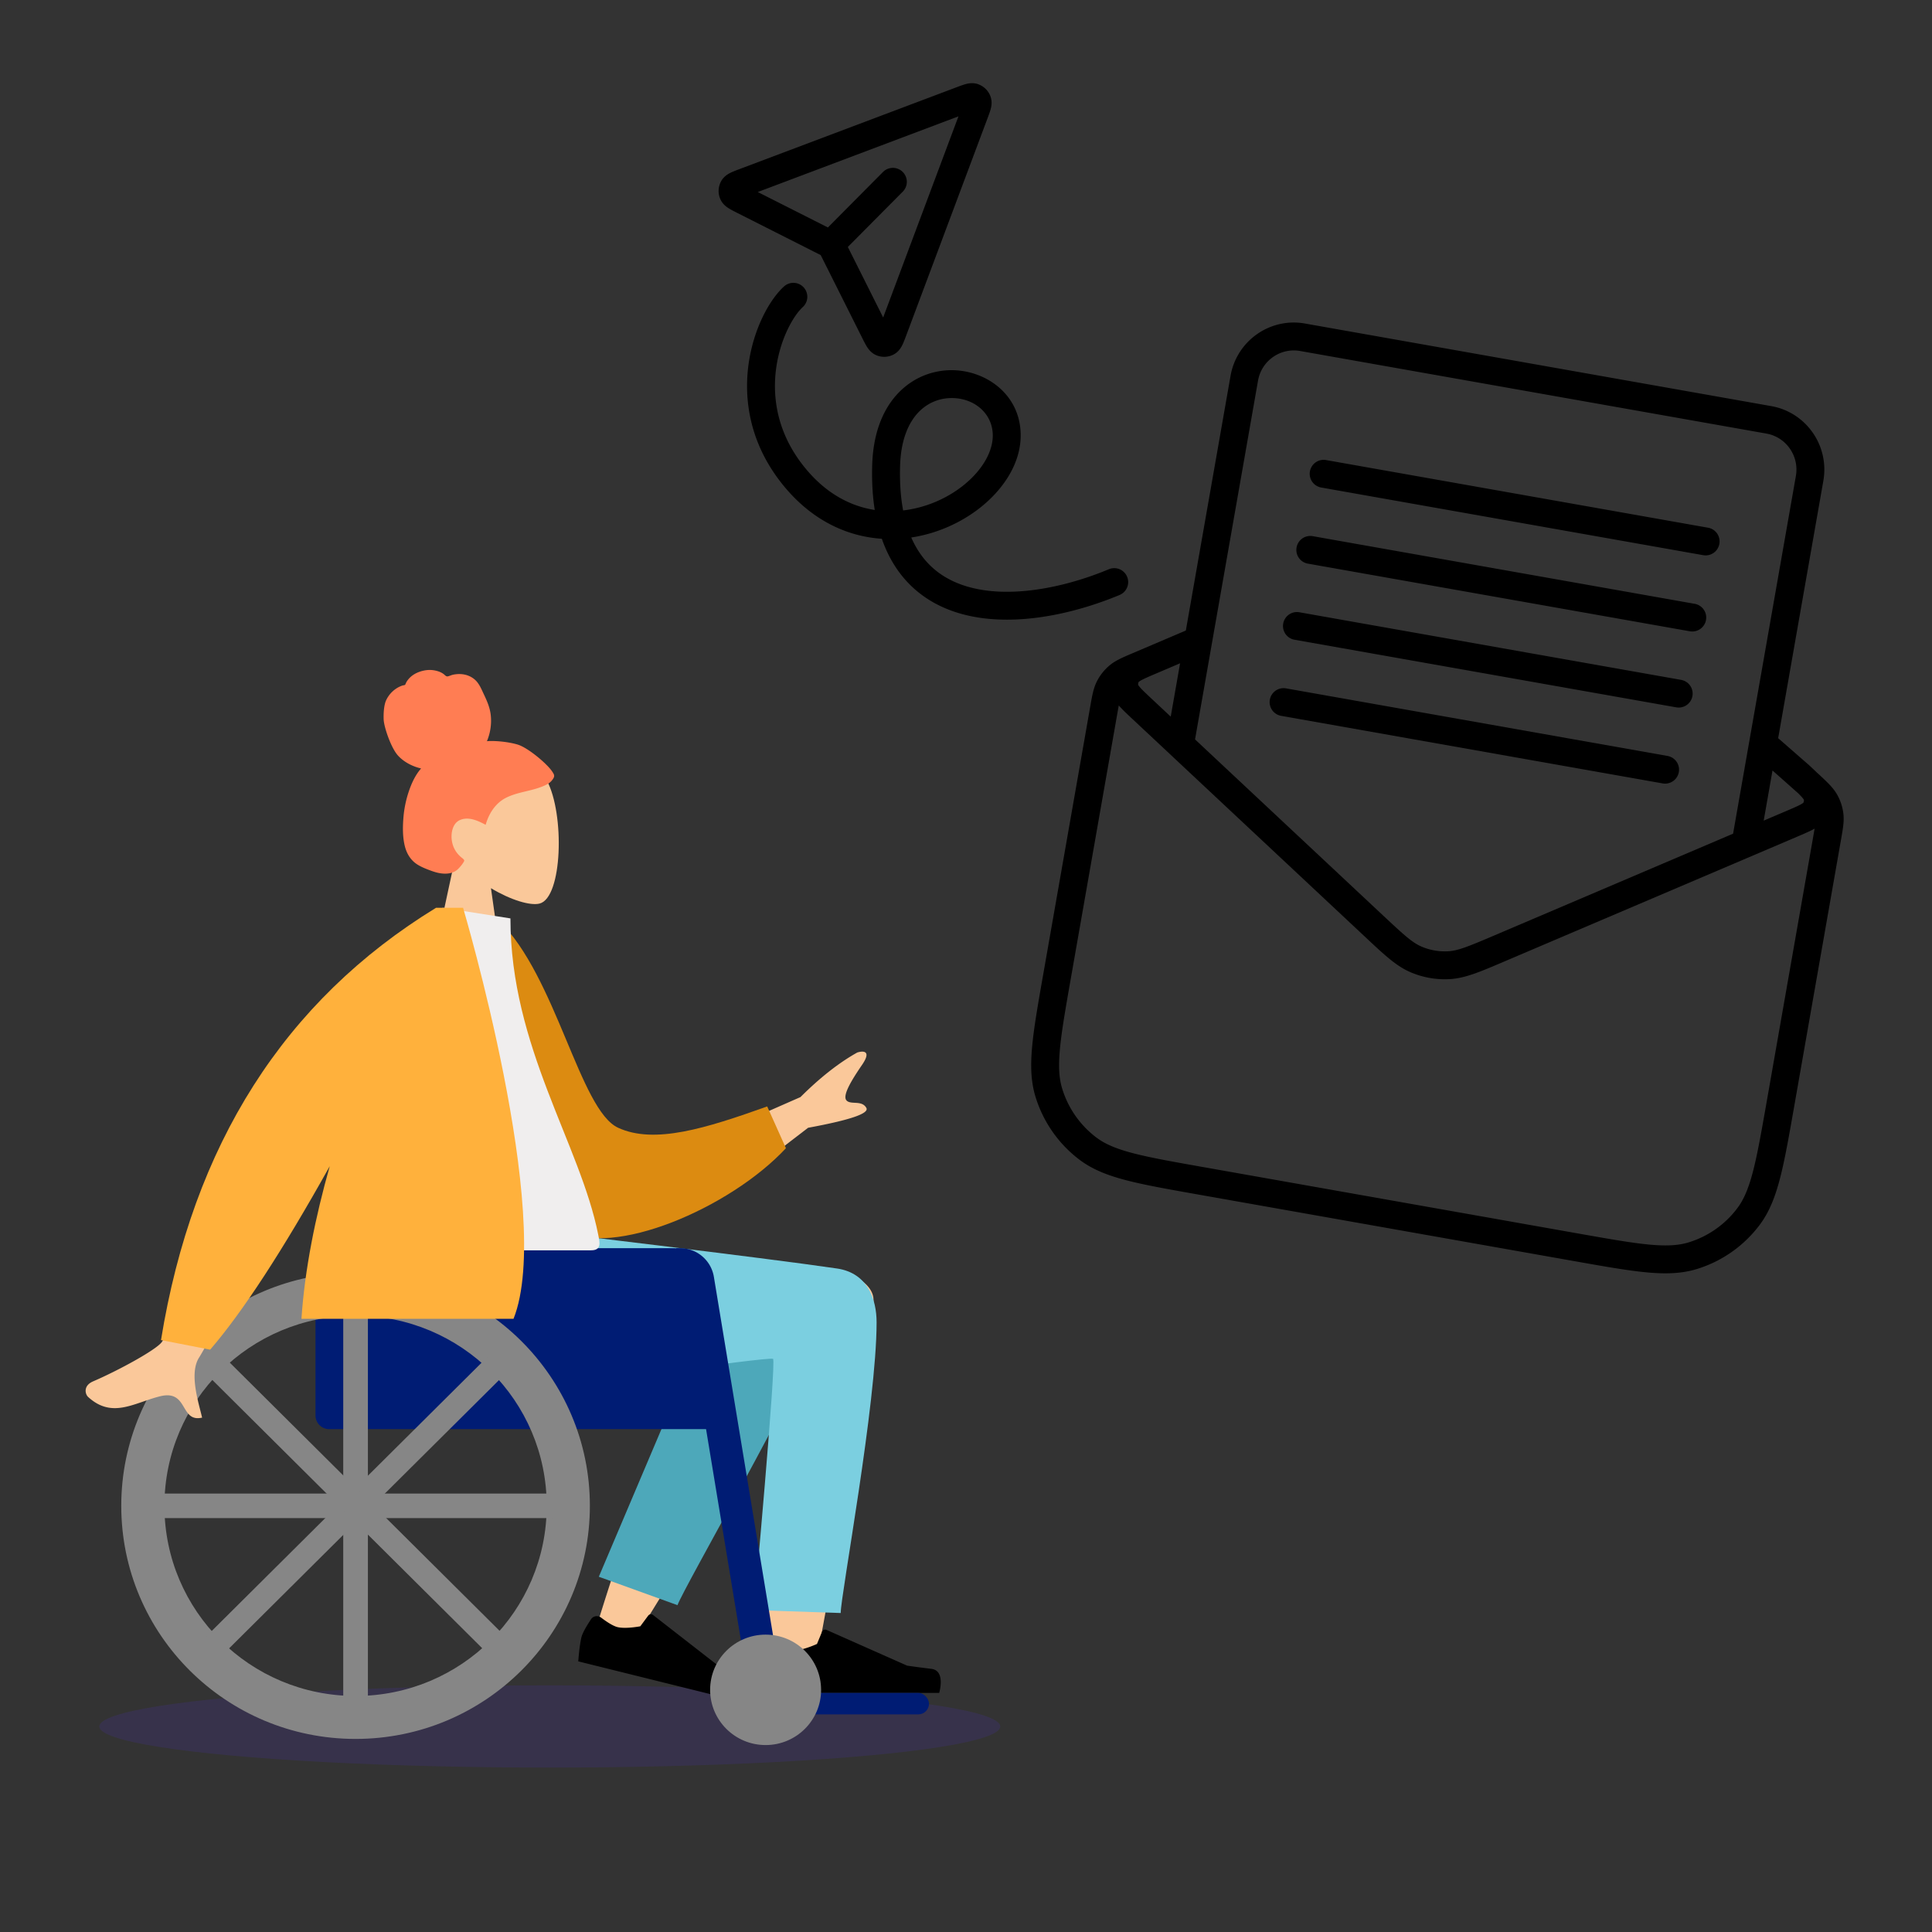 <svg xmlns="http://www.w3.org/2000/svg" width="564" height="564" fill="none"><rect width="100%" height="100%" fill="#333333" stroke="none"/><g clip-path="url(#a)"><ellipse cx="160.5" cy="504" fill="#5232DB" opacity=".15" rx="131.5" ry="12"/><path fill="#FAC89A" fill-rule="evenodd" d="M143.325 259.285c5.809 3.491 11.516 5.177 14.195 4.489 6.719-1.727 7.337-26.227 2.138-35.885-5.198-9.659-31.922-13.869-33.269 5.268-.467 6.642 2.331 12.569 6.464 17.406L125.441 285h21.53z" clip-rule="evenodd"/><path fill="#FF7D53" fill-rule="evenodd" d="M151.155 217.37c-2.942-.895-7.213-1.198-9.009-.993 1.022-2.441 1.427-5.16 1.096-7.807-.321-2.573-1.474-4.764-2.541-7.059-.491-1.058-1.048-2.111-1.879-2.92-.846-.824-1.917-1.369-3.041-1.628-1.149-.266-2.351-.244-3.502-.003-.51.107-.966.339-1.466.468-.511.132-.76-.187-1.131-.508-.894-.772-2.206-1.154-3.338-1.29-1.27-.153-2.587.037-3.799.454-1.178.405-2.311 1.063-3.163 2.021-.38.427-.724.912-.948 1.448-.092.22-.107.351-.327.431-.204.075-.442.077-.652.148-2.033.686-3.771 2.252-4.717 4.262-.552 1.173-.814 3.237-.742 5.551s2.168 8.353 4.128 10.555c1.75 1.966 4.323 3.264 6.805 3.831-1.648 1.878-2.745 4.224-3.556 6.61a32.2 32.2 0 0 0-1.627 8.029c-.191 2.607-.209 5.364.404 7.915.573 2.386 1.8 4.343 3.848 5.585.938.569 1.947.996 2.962 1.387 1 .385 2.003.759 3.051.975 1.983.408 4.268.338 5.796-1.235.55-.567 1.156-1.28 1.557-1.973.145-.249.232-.412.056-.656-.21-.292-.55-.515-.82-.743-1.54-1.302-2.493-3.039-2.733-5.103-.244-2.095.321-4.798 2.363-5.712 2.522-1.129 5.299.167 7.541 1.374.952-3.352 2.908-6.369 5.975-7.906 3.392-1.701 7.285-1.9 10.771-3.359.909-.381 1.834-.812 2.503-1.587.279-.324.607-.744.719-1.172.147-.563-.217-1.034-.499-1.473-1.49-2.325-7.144-7.023-10.085-7.917" clip-rule="evenodd"/><path fill="#FAC89A" fill-rule="evenodd" d="M224.586 425.861c-1.674 18.213-.001 57.363.9 68.656.566 7.097 10.289 5.239 11.197-.441.154-.962.78-4.343 1.715-9.388 4.584-24.735 16.58-89.473 16.601-105.214.01-7.218-16.142-12.99-22.604-4.271-5.313-3.713-12.854-4.708-17.503 2.79-3.52 5.677-11.883 21.792-20.801 40.61-7.814 16.486-20.023 56.505-20.023 56.505l10.365 4.711s25.603-40.954 41.724-69.668a984 984 0 0 0-1.571 15.71" clip-rule="evenodd"/><path fill="#4DA8BA" fill-rule="evenodd" d="m174.81 460.292 35.574-83.843c8.523-13.639 32.417 2.775 29.511 10.686-6.598 17.96-40.155 76.102-42.121 81.453z" clip-rule="evenodd"/><path fill="#7BCFE0" fill-rule="evenodd" d="M255.901 386.02c0 23.765-10.471 79.627-10.478 84.861l-25.364-.851s6.651-72.854 5.609-73.347c-1.562-.741-64.031 8.601-82.767 9.307-27.017 1.017-38.193-15.473-39.1-46.765h52.333s67.124 7.971 88.233 11.088c9.037 1.335 11.534 9.161 11.534 15.707" clip-rule="evenodd"/><path fill="#000" fill-rule="evenodd" d="M175.498 472.238c-.929-.708-2.277-.553-2.928.418-1.062 1.584-2.474 3.864-2.83 5.284-.589 2.35-.932 7.054-.932 7.054l49.254 12.217s3.503-5.838-.508-7.368c-4.01-1.529-6.644-2.614-6.644-2.614l-20.269-15.77a1 1 0 0 0-1.42.195l-2.3 3.103s-4.274.828-6.668.234c-1.4-.347-3.365-1.694-4.755-2.753m51.3 7.979c-1.072-.463-2.342.012-2.738 1.111-.645 1.792-1.46 4.345-1.46 5.808 0 2.422.811 7.069.811 7.069h50.761s1.979-6.508-2.284-7.027-7.083-.937-7.083-.937l-23.502-10.424a1 1 0 0 0-1.329.531l-1.477 3.565s-3.947 1.832-6.414 1.832c-1.443 0-3.678-.835-5.285-1.528" clip-rule="evenodd"/><rect width="47.7" height="6.268" x="223.5" y="494.205" fill="#001C74" rx="3.134"/><path fill="#001C74" d="M92.1 374.372c0-5.523 4.477-10 10-10h94.3c5.522 0 10 4.477 10 10v42.829H96.1a4 4 0 0 1-4-4z"/><path fill="#001C74" fill-rule="evenodd" d="M197.4 364.372h1.133a10 10 0 0 1 9.866 8.372L228 491.519h-9.617" clip-rule="evenodd"/><path fill="#868686" fill-rule="evenodd" d="M223.501 509.427c8.947 0 16.2-7.216 16.2-16.117s-7.253-16.118-16.2-16.118-16.2 7.216-16.2 16.118 7.253 16.117 16.2 16.117M172.2 439.585c0 37.583-30.623 68.051-68.4 68.051s-68.4-30.468-68.4-68.051 30.624-68.05 68.4-68.05 68.4 30.467 68.4 68.05m-12.6 0c0 30.66-24.982 55.515-55.8 55.515S48 470.245 48 439.585s24.983-55.514 55.8-55.514c30.818 0 55.8 24.854 55.8 55.514" clip-rule="evenodd"/><path fill="#868686" d="M100.201 380.489h7.2v118.192h-7.2z"/><rect width="7.182" height="118.497" fill="#868686" rx="2" transform="scale(1.003 .997)rotate(45 -406.91 370.628)"/><rect width="7.163" height="118.8" x="163.201" y="436.004" fill="#868686" rx="2" transform="rotate(90 163.201 436.004)"/><rect width="7.182" height="118.497" fill="#868686" rx="2" transform="scale(-1.003 -.997)rotate(-45 -653.483 -61.421)"/><path fill="#FAC89A" fill-rule="evenodd" d="M233.674 320.268 201 334.626 211.433 348l24.471-18.774q18.335-3.37 17.006-5.789c-.747-1.361-2.136-1.437-3.416-1.508-.997-.055-1.928-.106-2.436-.758-1.161-1.488 1.704-6.085 4.609-10.332 2.906-4.246.183-4.092-1.411-3.585q-7.996 4.453-16.582 13.014M88 341.635 69.558 338q-18.762 49.126-22.37 53.842c-1.765 2.305-12.646 8.243-20.01 11.414-2.956 1.273-2.322 3.754-1.454 4.548 5.468 5.008 10.552 3.253 16.086 1.342 1.603-.553 3.243-1.119 4.94-1.538 4.395-1.084 5.733 1.161 6.996 3.283 1.12 1.878 2.18 3.66 5.255 2.949a99 99 0 0 0-.497-1.996c-1.198-4.685-2.966-11.595-.343-15.61q2.018-3.09 29.839-54.599" clip-rule="evenodd"/><path fill="#DC8B11" fill-rule="evenodd" d="m137.825 269.98 7.731-1.319c16.824 16.279 23.666 55.38 34.883 60.558 10.605 4.897 25.646.166 43.526-6.222l5.466 12.19c-16.255 17.503-50.866 32.285-64.885 23.836-22.413-13.508-27.554-61.731-26.721-89.043" clip-rule="evenodd"/><path fill="#F0EEEE" fill-rule="evenodd" d="M104 365h68.547c3.132 0 2.542-2.282 2.089-4.567-5.226-26.369-25.625-54.794-25.625-92.329L129.239 265C112.885 291.331 107.23 321.505 104 365" clip-rule="evenodd"/><path fill="#FFB13C" fill-rule="evenodd" d="M127.55 265h-.249Q60.865 305.707 47 391.205L61.35 394q14.161-16.406 34.91-53.559C92.041 355.326 88.967 370.573 88 385h61.907c11.985-29.951-14.728-120-14.728-120z" clip-rule="evenodd"/><path fill="#000" fill-rule="evenodd" d="m279.801 33.966-58.592 22.09 20.475 10.348 16.122-16.236a4.072 4.072 0 0 1 5.779 5.737l-16.079 16.192 10.312 20.585zm2.01-9.386c.693-.191 2.133-.547 3.689-.012a5.95 5.95 0 0 1 3.692 3.707c.526 1.548.176 2.98-.015 3.675-.206.747-.537 1.63-.859 2.49l-23.833 63.658c-.329.88-.666 1.78-1.006 2.488-.309.642-.999 1.996-2.459 2.819a5.91 5.91 0 0 1-5.295.252c-1.515-.672-2.336-1.932-2.712-2.541-.414-.67-.845-1.531-1.269-2.377l-12.158-24.272-24.272-12.266-.128-.064c-.843-.426-1.702-.86-2.37-1.276-.611-.38-1.864-1.205-2.53-2.72a5.93 5.93 0 0 1 .251-5.278c.818-1.463 2.167-2.158 2.812-2.47.707-.342 1.605-.68 2.481-1.01l.135-.052 63.363-23.889c.855-.322 1.737-.655 2.483-.862m-47.2 59.314a4.07 4.07 0 0 1-.258 5.752c-2.662 2.433-6.552 9.06-7.759 17.772-1.179 8.499.257 18.615 7.64 28.186 6.34 8.219 13.801 12.144 21.129 13.266-.63-3.986-.887-8.366-.742-13.164.268-8.856 2.869-15.648 7.033-20.343 4.168-4.699 9.647-7.001 15.051-7.275 10.528-.535 21.69 6.895 21.244 19.748-.272 7.855-5.229 15.205-11.928 20.457-5.47 4.288-12.449 7.476-20 8.614 1.822 4.184 4.297 7.313 7.178 9.637 3.902 3.147 8.791 5.009 14.36 5.787 11.25 1.569 24.675-1.381 36.149-6.16a4.071 4.071 0 1 1 3.13 7.517c-12.205 5.083-27.173 8.553-40.404 6.707-6.671-.931-13.044-3.235-18.348-7.513-4.675-3.771-8.334-8.928-10.654-15.603-10.457-.686-21.112-5.639-29.645-16.701-8.907-11.547-10.692-23.94-9.259-34.278 1.403-10.126 5.956-18.665 10.331-22.664a4.07 4.07 0 0 1 5.752.258m29.04 65.115c6.514-.749 12.633-3.43 17.346-7.125 5.569-4.366 8.654-9.699 8.814-14.33.241-6.935-5.701-11.689-12.693-11.334-3.357.17-6.742 1.581-9.372 4.546-2.633 2.969-4.762 7.792-4.985 15.186-.151 4.981.18 9.309.89 13.057m95.577-39.293c1.795-10.224 11.513-17.08 21.732-15.27l136.112 24.107c10.215 1.809 17.006 11.581 15.212 21.801l-13.191 75.144 8.999 7.854.075.07c.837.783 1.602 1.5 2.267 2.147l.512.455.04.037.374.351c2.122 1.983 3.795 3.548 4.909 5.492a14.9 14.9 0 0 1 1.852 5.553c.276 2.223-.122 4.48-.627 7.345l-.089.505-13.664 77.837c-1.535 8.745-2.73 15.553-4.134 20.936-1.425 5.465-3.147 9.81-5.92 13.503a36.2 36.2 0 0 1-18.342 12.883c-4.413 1.352-9.076 1.489-14.686.963-5.525-.518-12.313-1.72-21.029-3.264l-110.164-19.511c-8.716-1.544-15.504-2.746-20.872-4.157-5.451-1.433-9.785-3.163-13.469-5.949a36.36 36.36 0 0 1-12.843-18.398c-1.348-4.421-1.487-9.094-.965-14.719.514-5.541 1.709-12.349 3.245-21.094l13.663-77.836.089-.506c.501-2.865.895-5.124 1.912-7.119a14.8 14.8 0 0 1 3.635-4.586c1.711-1.446 3.819-2.343 6.487-3.477l.472-.201 3.118-1.329.295-.126 11.93-5.084.013-.006zm-14.731 83.918-6.908 2.944c-2.096.894-3.41 1.458-4.33 1.954-.552.297-.771.473-.834.528a1.32 1.32 0 0 0-.156.897c.039.072.185.315.607.789.697.783 1.74 1.765 3.405 3.324l5.482 5.134zm4.367 22.218 54.958 51.462c6.129 5.74 8.49 7.871 11.121 9.003a17.3 17.3 0 0 0 7.813 1.384c2.856-.16 5.797-1.35 13.512-4.638l69.664-29.69 18.332-104.427c1.023-5.826-2.852-11.355-8.612-12.375L379.54 102.464c-5.755-1.019-11.27 2.839-12.292 8.66zm166.004 23.712 6.403-2.728c2.096-.893 3.409-1.458 4.33-1.953.551-.298.771-.474.833-.529.156-.269.212-.587.156-.896a2 2 0 0 0-.198-.297c-.275-.365-.73-.866-1.51-1.632l-7.443-6.606zm14.859 2.343-.265.145c-1.289.694-2.952 1.403-4.836 2.205l-85.166 36.297-.736.314c-6.716 2.864-11.051 4.713-15.512 4.963a25.45 25.45 0 0 1-11.488-2.034c-4.105-1.767-7.547-4.992-12.883-9.992l-.585-.547-67.67-63.365c-1.497-1.402-2.818-2.639-3.792-3.733l-.195-.222c-.102.552-.218 1.201-.353 1.971l-13.633 77.655c-1.573 8.964-2.708 15.447-3.188 20.619-.475 5.124-.265 8.604.646 11.592a28.2 28.2 0 0 0 9.965 14.278c2.484 1.878 5.668 3.265 10.628 4.569 5.007 1.316 11.467 2.463 20.403 4.046l109.802 19.447c8.936 1.582 15.397 2.723 20.55 3.207 5.105.479 8.568.269 11.539-.641a28.07 28.07 0 0 0 14.217-9.987c1.872-2.493 3.254-5.69 4.553-10.669 1.31-5.024 2.451-11.506 4.024-20.47l13.633-77.656c.136-.778.249-1.434.342-1.992M382.402 137.602a4.07 4.07 0 0 1 4.719-3.299l111.442 19.738a4.072 4.072 0 1 1-1.421 8.018l-111.441-19.738a4.07 4.07 0 0 1-3.299-4.719m-3.9 22.217a4.07 4.07 0 0 1 4.719-3.299l111.442 19.738a4.072 4.072 0 1 1-1.421 8.018l-111.441-19.738a4.07 4.07 0 0 1-3.299-4.719m-3.9 22.217a4.07 4.07 0 0 1 4.719-3.299l111.441 19.737a4.071 4.071 0 1 1-1.42 8.018l-111.441-19.737a4.07 4.07 0 0 1-3.299-4.719m-3.901 22.216a4.073 4.073 0 0 1 4.72-3.299l111.441 19.738a4.072 4.072 0 0 1-1.42 8.018L374 208.971a4.07 4.07 0 0 1-3.299-4.719" clip-rule="evenodd"/></g><defs><clipPath id="a"><path fill="#fff" d="M0 0h564v564H0z"/></clipPath></defs></svg>
